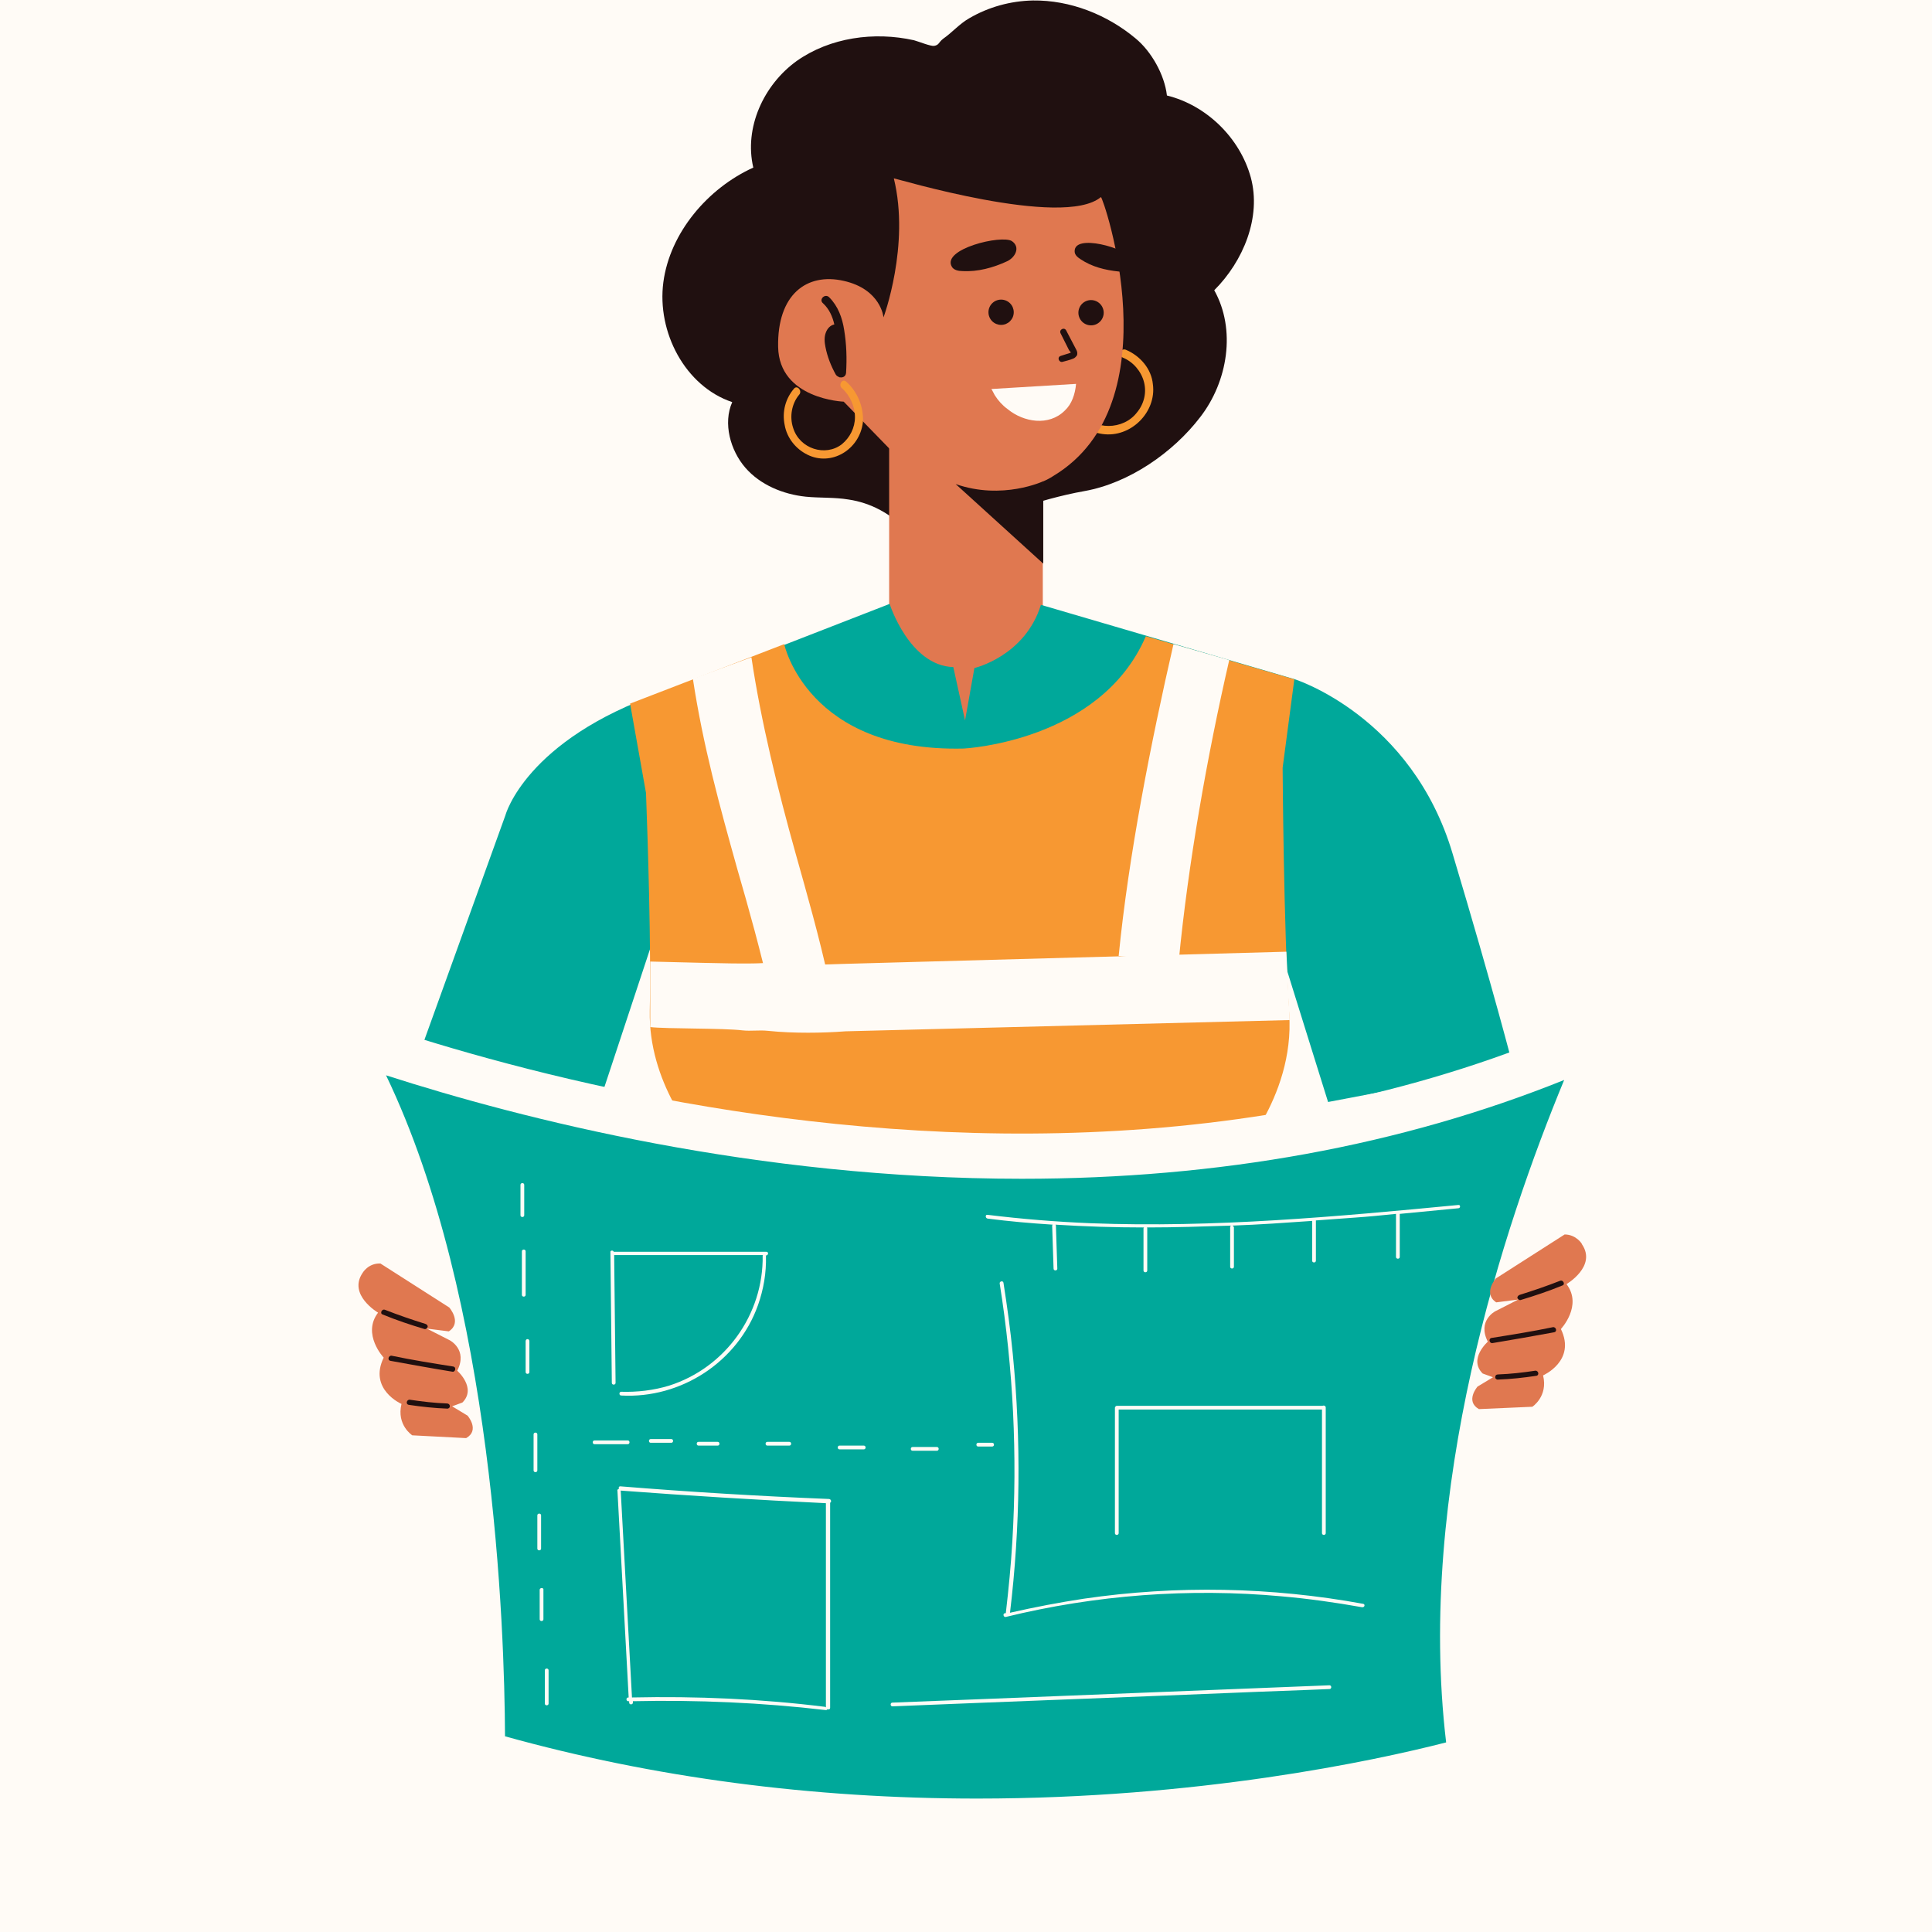 <svg xmlns="http://www.w3.org/2000/svg" xmlns:xlink="http://www.w3.org/1999/xlink" width="400" zoomAndPan="magnify" viewBox="0 0 300 300" height="400" preserveAspectRatio="xMidYMid meet" version="1.0"><defs><clipPath id="id1"><path d="M 42.816 153 L 257.316 153 L 257.316 287 L 42.816 287 Z M 42.816 153 " clip-rule="nonzero"/></clipPath></defs><rect x="-30" width="360" fill="rgb(100%, 98.43%, 96.469%)" y="-30" height="360" fill-opacity="1"/><rect x="-30" width="360" fill="rgb(100%, 100%, 100%)" y="-30" height="360" fill-opacity="1"/><rect x="-30" width="360" fill="rgb(100%, 98.43%, 96.469%)" y="-30" height="360" fill-opacity="1"/><path fill="rgb(12.549%, 6.27%, 6.27%)" d="M 168.398 76.254 C 175.309 75.02 182.145 70.293 186.367 64.77 C 190.656 59.242 191.965 51.176 188.547 45.07 C 193.059 40.562 195.895 33.73 194.223 27.551 C 192.547 21.445 187.383 16.355 181.199 14.828 C 180.836 11.629 178.801 7.996 176.328 5.961 C 171.891 2.254 166.145 0 160.398 0.074 C 156.906 0.145 153.488 1.09 150.504 2.836 C 148.977 3.707 147.887 5.016 146.43 6.035 C 145.703 6.613 145.848 6.977 145.051 7.125 C 144.469 7.195 142.723 6.469 141.922 6.25 C 135.738 4.871 128.902 5.816 123.738 9.449 C 118.57 13.156 115.516 19.844 116.973 26.023 C 109.914 29.223 104.023 36.129 103.004 43.832 C 101.988 51.539 106.352 59.973 113.699 62.441 C 112.242 65.715 113.406 69.93 115.734 72.621 C 118.062 75.309 121.625 76.762 125.117 77.125 C 127.301 77.344 129.555 77.199 131.738 77.562 C 135.23 78.07 138.43 79.816 140.832 82.434 C 142.359 81.344 145.051 82.141 146.941 81.777 C 154.434 80.469 160.98 77.562 168.398 76.254 Z M 168.398 76.254 " fill-opacity="1" fill-rule="nonzero"/><path fill="rgb(96.86%, 59.61%, 19.609%)" d="M 174.801 54.301 C 174 54.012 173.637 55.246 174.363 55.535 C 175.965 56.191 177.199 57.645 177.637 59.316 C 178.074 60.988 177.637 62.734 176.547 64.043 C 174.438 66.805 169.852 66.875 167.891 64.043 C 166.871 62.516 166.652 60.406 167.527 58.734 C 167.891 58.008 166.797 57.355 166.434 58.082 C 165.418 59.973 165.418 62.152 166.363 64.043 C 167.309 65.859 169.125 67.094 171.164 67.387 C 175.602 68.039 179.602 63.969 179.02 59.68 C 178.801 57.281 177.055 55.246 174.801 54.301 Z M 174.801 54.301 " fill-opacity="1" fill-rule="nonzero"/><path fill="rgb(87.839%, 47.06%, 31.369%)" d="M 170.945 30.602 C 171.234 30.387 182.363 62.66 163.523 73.93 C 163.523 73.93 153.34 81.125 138.504 70.074 L 131.012 62.371 C 131.012 62.371 120.973 62.008 120.828 53.863 C 120.68 45.723 125.266 42.309 131.012 43.613 C 136.828 44.922 137.191 49.285 137.191 49.285 C 137.191 49.285 141.34 38.09 138.793 27.695 C 138.867 27.621 165.051 35.547 170.945 30.602 Z M 170.945 30.602 " fill-opacity="1" fill-rule="nonzero"/><path fill="rgb(87.839%, 47.06%, 31.369%)" d="M 161.926 114.852 L 138.066 112.891 L 138.066 64.043 L 161.926 66.004 Z M 161.926 114.852 " fill-opacity="1" fill-rule="nonzero"/><path fill="rgb(12.549%, 6.27%, 6.27%)" d="M 157.414 48.484 C 157.414 48.746 157.363 48.996 157.266 49.238 C 157.164 49.477 157.023 49.688 156.84 49.875 C 156.656 50.059 156.441 50.199 156.203 50.301 C 155.961 50.398 155.711 50.449 155.449 50.449 C 155.191 50.449 154.941 50.398 154.699 50.301 C 154.457 50.199 154.246 50.059 154.062 49.875 C 153.879 49.688 153.734 49.477 153.637 49.238 C 153.535 48.996 153.488 48.746 153.488 48.484 C 153.488 48.227 153.535 47.977 153.637 47.734 C 153.734 47.492 153.879 47.281 154.062 47.098 C 154.246 46.914 154.457 46.773 154.699 46.672 C 154.941 46.574 155.191 46.523 155.449 46.523 C 155.711 46.523 155.961 46.574 156.203 46.672 C 156.441 46.773 156.656 46.914 156.84 47.098 C 157.023 47.281 157.164 47.492 157.266 47.734 C 157.363 47.977 157.414 48.227 157.414 48.484 Z M 157.414 48.484 " fill-opacity="1" fill-rule="nonzero"/><path fill="rgb(12.549%, 6.27%, 6.27%)" d="M 171.383 48.559 C 171.383 48.82 171.332 49.07 171.23 49.309 C 171.133 49.551 170.988 49.762 170.805 49.945 C 170.621 50.129 170.41 50.273 170.168 50.371 C 169.93 50.473 169.676 50.52 169.418 50.52 C 169.156 50.52 168.906 50.473 168.664 50.371 C 168.426 50.273 168.211 50.129 168.027 49.945 C 167.844 49.762 167.703 49.551 167.602 49.309 C 167.504 49.07 167.453 48.82 167.453 48.559 C 167.453 48.297 167.504 48.047 167.602 47.809 C 167.703 47.566 167.844 47.355 168.027 47.172 C 168.211 46.988 168.426 46.844 168.664 46.746 C 168.906 46.645 169.156 46.594 169.418 46.594 C 169.676 46.594 169.93 46.645 170.168 46.746 C 170.41 46.844 170.621 46.988 170.805 47.172 C 170.988 47.355 171.133 47.566 171.23 47.809 C 171.332 48.047 171.383 48.297 171.383 48.559 Z M 171.383 48.559 " fill-opacity="1" fill-rule="nonzero"/><path fill="rgb(12.549%, 6.27%, 6.27%)" d="M 166 54.375 C 165.562 53.5 165.125 52.629 164.688 51.758 C 164.398 51.176 165.27 50.738 165.562 51.32 C 166.07 52.34 166.652 53.355 167.16 54.375 C 167.309 54.664 167.309 54.957 167.234 55.172 C 167.09 55.391 166.871 55.609 166.652 55.684 C 166.145 55.898 165.488 56.047 164.98 56.191 C 164.688 56.262 164.469 56.047 164.398 55.828 C 164.324 55.535 164.469 55.32 164.762 55.246 C 165.199 55.102 165.707 54.957 166.145 54.809 C 166.215 54.809 166.215 54.738 166.289 54.738 C 166.215 54.664 166.07 54.445 166 54.375 Z M 166 54.375 " fill-opacity="1" fill-rule="nonzero"/><path fill="rgb(12.549%, 6.27%, 6.27%)" d="M 156.398 40.562 C 154.215 41.578 151.812 42.234 149.414 42.09 C 148.832 42.09 148.105 41.941 147.812 41.434 C 146.141 38.672 155.523 36.418 157.125 37.438 C 158.508 38.383 157.633 39.98 156.398 40.562 Z M 156.398 40.562 " fill-opacity="1" fill-rule="nonzero"/><path fill="rgb(12.549%, 6.27%, 6.27%)" d="M 173.707 42.16 C 171.598 41.941 169.562 41.434 167.816 40.27 C 167.379 39.98 166.871 39.617 166.871 39.035 C 166.797 36.199 174.871 38.598 175.602 40.055 C 176.254 41.508 174.871 42.309 173.707 42.16 Z M 173.707 42.16 " fill-opacity="1" fill-rule="nonzero"/><path fill="rgb(100%, 98.43%, 96.469%)" d="M 167.09 59.609 C 167.09 59.609 153.922 60.406 153.922 60.406 C 153.996 60.406 154.434 61.352 154.504 61.426 C 155.016 62.223 155.668 62.953 156.469 63.531 C 158.941 65.566 162.871 66.223 165.344 63.75 C 166.434 62.734 166.945 61.207 167.09 59.609 Z M 167.09 59.609 " fill-opacity="1" fill-rule="nonzero"/><path fill="rgb(12.549%, 6.27%, 6.27%)" d="M 128.754 46.16 C 130.137 47.539 130.793 49.359 131.082 51.246 C 131.445 53.43 131.52 55.684 131.375 57.934 C 131.301 58.516 130.793 58.664 130.43 58.59 C 130.43 58.59 130.355 58.59 130.355 58.59 L 130.211 58.516 C 130.066 58.445 129.918 58.371 129.773 58.152 C 129.047 56.844 128.465 55.391 128.172 53.863 C 128.027 53.137 127.957 52.34 128.246 51.613 C 128.465 51.031 128.902 50.52 129.555 50.375 C 129.266 49.141 128.754 47.977 127.809 47.105 C 127.082 46.523 128.102 45.504 128.754 46.16 Z M 128.754 46.16 " fill-opacity="1" fill-rule="nonzero"/><path fill="rgb(0%, 65.88%, 60.39%)" d="M 149.852 111.871 L 151.305 103.73 C 151.305 103.73 159.16 101.914 161.633 93.918 L 201.059 105.477 C 201.059 105.477 219.242 111.219 225.57 132.59 C 231.973 153.961 234.957 165.664 234.957 165.664 L 206.223 171.117 L 196.402 139.641 L 189.273 195.18 L 113.699 195.18 L 103.66 139.133 L 92.387 173.227 L 65.254 163.266 L 78.492 126.559 C 78.492 126.559 81.621 114.926 102.641 107.586 L 138.141 93.773 C 138.141 93.773 141.195 103.367 148.031 103.586 Z M 149.852 111.871 " fill-opacity="1" fill-rule="nonzero"/><path fill="rgb(96.86%, 59.61%, 19.609%)" d="M 200.188 157.449 C 201.059 170.609 191.383 180.566 191.094 180.859 L 189.203 195.25 L 113.043 195.25 L 110.207 179.113 C 107.734 176.496 100.68 167.992 100.895 156.941 C 101.113 147.055 100.605 130.918 100.312 123.141 L 97.84 109.258 L 121.773 100.023 C 121.773 100.023 125.336 116.816 149.633 116.234 C 149.633 116.234 170.871 115.219 177.926 98.789 L 200.984 105.477 L 199.168 119.215 C 199.168 119.215 199.312 144.148 200.188 157.449 Z M 200.188 157.449 " fill-opacity="1" fill-rule="nonzero"/><path fill="rgb(100%, 98.43%, 96.469%)" d="M 125.48 160.359 C 123.445 160.359 121.336 160.285 119.227 160.066 C 117.844 159.922 116.609 160.141 115.297 159.996 C 112.316 159.633 103.516 159.777 100.969 159.484 L 100.969 149.309 C 104.824 149.383 113.262 149.672 116.898 149.602 C 118.062 149.602 119.082 149.453 120.246 149.602 C 123.738 149.891 127.301 149.816 131.012 149.672 L 199.75 147.781 L 200.258 158.395 L 131.301 160.141 C 129.41 160.285 127.445 160.359 125.48 160.359 Z M 125.48 160.359 " fill-opacity="1" fill-rule="nonzero"/><path fill="rgb(100%, 98.43%, 96.469%)" d="M 119.59 154.254 C 118.137 147.781 116.316 141.242 114.5 134.988 C 111.734 125.102 109.188 115.871 107.59 105.402 L 116.68 102.059 C 118.137 111.945 120.828 122.848 123.52 132.445 C 125.336 138.914 127.227 145.531 128.684 152.219 Z M 119.59 154.254 " fill-opacity="1" fill-rule="nonzero"/><path fill="rgb(100%, 98.43%, 96.469%)" d="M 183.02 149.383 L 173.707 148.438 C 175.234 132.883 178.727 115.219 182.219 100.023 L 190.875 102.496 C 187.457 117.324 184.473 134.191 183.02 149.383 Z M 183.02 149.383 " fill-opacity="1" fill-rule="nonzero"/><g clip-path="url(#id1)"><path fill="rgb(100%, 98.43%, 96.469%)" d="M 42.922 153.309 C 42.922 153.309 160.398 204.41 257.215 153.309 C 257.215 153.309 222.516 218.586 232.41 275.648 C 232.41 275.648 154.797 300 71.363 274.848 C 71.363 274.922 73.402 188.273 42.922 153.309 Z M 42.922 153.309 " fill-opacity="1" fill-rule="nonzero"/></g><path fill="rgb(0%, 65.88%, 60.39%)" d="M 151.742 279.281 C 126.062 279.281 101.406 276.012 78.418 269.613 C 78.348 252.895 76.672 201.793 59.945 166.973 C 81.184 173.805 117.406 183.039 158.652 183.039 C 189.348 183.039 217.57 177.879 242.883 167.699 C 233.5 190.379 219.898 231.379 224.555 270.559 C 213.207 273.469 185.93 279.281 151.742 279.281 Z M 151.742 279.281 " fill-opacity="1" fill-rule="nonzero"/><path fill="rgb(96.86%, 59.61%, 19.609%)" d="M 131.375 59.242 C 130.793 58.734 130.137 59.754 130.719 60.262 C 131.957 61.352 132.758 63.098 132.758 64.77 C 132.758 66.441 131.957 67.969 130.719 68.984 C 128.172 70.949 124.172 69.711 123.156 66.441 C 122.574 64.695 122.938 62.66 124.102 61.281 C 124.609 60.699 123.809 59.754 123.301 60.336 C 121.992 61.859 121.41 63.895 121.844 66.004 C 122.207 68.039 123.59 69.711 125.336 70.582 C 129.047 72.473 133.484 69.855 133.992 65.566 C 134.137 63.168 133.121 60.77 131.375 59.242 Z M 131.375 59.242 " fill-opacity="1" fill-rule="nonzero"/><path fill="rgb(87.839%, 47.06%, 31.369%)" d="M 59.07 196.195 L 69.762 203.027 C 69.762 203.027 71.801 205.355 69.691 206.734 L 66.273 206.301 L 69.836 208.117 C 69.836 208.117 72.672 209.57 71 212.844 C 71 212.844 74.055 215.531 71.801 217.785 L 70.199 218.367 L 72.602 219.82 C 72.602 219.82 74.562 222.074 72.383 223.309 L 64.016 222.875 C 64.016 222.875 61.543 221.273 62.344 218.004 C 62.344 218.004 57.18 215.75 59.578 210.809 C 59.578 210.809 56.16 207.172 58.707 203.828 C 58.707 203.828 53.98 201.066 56.309 197.648 C 56.309 197.648 57.18 196.125 59.07 196.195 Z M 59.07 196.195 " fill-opacity="1" fill-rule="nonzero"/><path fill="rgb(12.549%, 6.27%, 6.27%)" d="M 66.055 205.574 C 63.945 204.918 61.836 204.191 59.797 203.391 C 59.289 203.176 58.926 203.973 59.434 204.121 C 61.543 204.992 63.727 205.719 65.91 206.371 C 66.125 206.445 66.344 206.227 66.418 206.008 C 66.418 205.793 66.273 205.645 66.055 205.574 Z M 66.055 205.574 " fill-opacity="1" fill-rule="nonzero"/><path fill="rgb(12.549%, 6.27%, 6.27%)" d="M 70.344 212.188 C 67.145 211.68 63.945 211.172 60.816 210.516 C 60.309 210.445 60.09 211.242 60.672 211.316 C 63.871 211.898 67.07 212.48 70.199 212.988 C 70.711 213.133 70.926 212.262 70.344 212.188 Z M 70.344 212.188 " fill-opacity="1" fill-rule="nonzero"/><path fill="rgb(12.549%, 6.27%, 6.27%)" d="M 69.398 217.93 C 67.508 217.859 65.543 217.641 63.652 217.348 C 63.145 217.277 62.926 218.074 63.508 218.148 C 65.473 218.441 67.438 218.656 69.473 218.73 C 69.691 218.73 69.91 218.512 69.836 218.293 C 69.836 218.074 69.617 217.93 69.398 217.93 Z M 69.398 217.93 " fill-opacity="1" fill-rule="nonzero"/><path fill="rgb(87.839%, 47.06%, 31.369%)" d="M 242.957 191.688 L 232.266 198.523 C 232.266 198.523 230.227 200.848 232.336 202.23 L 235.754 201.793 L 232.191 203.609 C 232.191 203.609 229.355 205.062 231.027 208.336 C 231.027 208.336 227.973 211.023 230.227 213.277 L 231.828 213.859 L 229.426 215.312 C 229.426 215.312 227.465 217.566 229.645 218.805 L 237.938 218.441 C 237.938 218.441 240.41 216.84 239.609 213.57 C 239.609 213.57 244.773 211.316 242.375 206.371 C 242.375 206.371 245.793 202.738 243.246 199.395 C 243.246 199.395 247.977 196.633 245.648 193.215 C 245.723 193.215 244.773 191.688 242.957 191.688 Z M 242.957 191.688 " fill-opacity="1" fill-rule="nonzero"/><path fill="rgb(12.549%, 6.27%, 6.27%)" d="M 235.973 201.066 C 238.082 200.41 240.191 199.684 242.23 198.887 C 242.738 198.668 243.102 199.469 242.594 199.613 C 240.484 200.484 238.301 201.211 236.121 201.867 C 235.902 201.938 235.684 201.719 235.609 201.504 C 235.609 201.355 235.754 201.141 235.973 201.066 Z M 235.973 201.066 " fill-opacity="1" fill-rule="nonzero"/><path fill="rgb(12.549%, 6.27%, 6.27%)" d="M 231.609 207.754 C 234.809 207.246 238.012 206.734 241.137 206.082 C 241.648 206.008 241.867 206.809 241.285 206.883 C 238.082 207.465 234.883 208.043 231.754 208.555 C 231.246 208.625 231.102 207.828 231.609 207.754 Z M 231.609 207.754 " fill-opacity="1" fill-rule="nonzero"/><path fill="rgb(12.549%, 6.27%, 6.27%)" d="M 232.629 213.422 C 234.52 213.352 236.484 213.133 238.375 212.844 C 238.883 212.77 239.102 213.57 238.52 213.641 C 236.555 213.934 234.59 214.152 232.555 214.223 C 232.336 214.223 232.117 214.004 232.191 213.789 C 232.191 213.57 232.336 213.422 232.629 213.422 Z M 232.629 213.422 " fill-opacity="1" fill-rule="nonzero"/><path fill="rgb(100%, 98.43%, 96.469%)" d="M 211.68 249.043 C 197.422 246.426 182.727 246.137 168.324 248.242 C 164.469 248.824 160.688 249.551 156.832 250.426 C 158.434 237.121 158.578 223.672 157.27 210.297 C 156.906 206.59 156.398 202.883 155.816 199.176 C 155.742 198.812 155.16 198.957 155.234 199.32 C 157.344 212.551 157.996 226 157.195 239.375 C 156.977 243.082 156.613 246.789 156.18 250.496 C 156.105 250.496 156.105 250.496 156.031 250.496 C 155.668 250.57 155.816 251.152 156.18 251.078 C 170.145 247.66 184.691 246.57 199.023 247.879 C 203.168 248.242 207.312 248.824 211.387 249.551 C 211.898 249.695 212.043 249.117 211.68 249.043 Z M 211.68 249.043 " fill-opacity="1" fill-rule="nonzero"/><path fill="rgb(100%, 98.43%, 96.469%)" d="M 128.754 232.762 C 117.918 232.324 107.078 231.668 96.312 230.797 C 96.094 230.797 96.023 231.016 96.094 231.234 C 95.949 231.234 95.805 231.305 95.879 231.523 C 96.461 242.211 97.039 252.895 97.621 263.582 C 97.621 263.582 97.551 263.582 97.551 263.582 C 97.188 263.582 97.188 264.164 97.551 264.164 C 97.621 264.164 97.621 264.164 97.695 264.164 C 97.695 264.234 97.695 264.309 97.695 264.379 C 97.695 264.746 98.277 264.746 98.277 264.379 C 98.277 264.309 98.277 264.234 98.277 264.164 C 108.316 263.945 118.281 264.379 128.246 265.543 C 128.391 265.543 128.465 265.473 128.465 265.398 C 128.609 265.473 128.902 265.473 128.902 265.18 L 128.902 233.34 C 129.117 233.27 129.117 232.832 128.754 232.762 Z M 98.133 263.582 C 97.551 252.895 96.969 242.211 96.387 231.523 C 96.387 231.453 96.387 231.453 96.312 231.453 C 106.934 232.25 117.555 232.906 128.246 233.414 L 128.246 265.109 C 128.172 265.109 128.172 265.035 128.102 265.035 C 118.207 263.801 108.172 263.363 98.133 263.582 Z M 98.133 263.582 " fill-opacity="1" fill-rule="nonzero"/><path fill="rgb(100%, 98.43%, 96.469%)" d="M 205.352 218.293 C 205.277 218.293 205.277 218.293 205.352 218.293 L 173.418 218.293 C 173.344 218.293 173.344 218.293 173.273 218.367 C 173.273 218.367 173.199 218.367 173.199 218.367 C 173.199 218.367 173.199 218.441 173.199 218.441 C 173.199 218.512 173.125 218.512 173.125 218.586 L 173.125 238.066 C 173.125 238.43 173.707 238.43 173.707 238.066 L 173.707 218.875 L 205.277 218.875 L 205.277 238.066 C 205.277 238.43 205.859 238.43 205.859 238.066 L 205.859 218.512 C 205.785 218.223 205.496 218.223 205.352 218.293 Z M 205.352 218.293 " fill-opacity="1" fill-rule="nonzero"/><path fill="rgb(100%, 98.43%, 96.469%)" d="M 226.445 187.109 C 207.531 188.926 188.477 190.672 169.418 189.945 C 164.035 189.727 158.652 189.289 153.34 188.637 C 152.977 188.562 152.977 189.145 153.34 189.219 C 156.688 189.652 160.035 189.945 163.453 190.164 C 163.453 190.234 163.379 190.234 163.379 190.309 C 163.453 192.562 163.523 194.816 163.598 196.996 C 163.598 197.359 164.18 197.359 164.18 196.996 C 164.105 194.742 164.035 192.488 163.961 190.309 C 163.961 190.234 163.961 190.234 163.891 190.164 C 168.473 190.453 173.055 190.598 177.637 190.598 C 177.637 190.672 177.562 190.672 177.562 190.742 L 177.562 197.285 C 177.562 197.648 178.145 197.648 178.145 197.285 L 178.145 190.742 C 178.145 190.672 178.145 190.672 178.074 190.598 C 182.438 190.598 186.801 190.453 191.238 190.309 C 191.094 190.309 191.02 190.379 191.02 190.598 L 191.02 196.703 C 191.02 197.066 191.602 197.066 191.602 196.703 L 191.602 190.598 C 191.602 190.453 191.457 190.379 191.383 190.309 C 195.531 190.164 199.605 189.871 203.75 189.582 L 203.75 195.758 C 203.75 196.125 204.332 196.125 204.332 195.758 L 204.332 189.508 C 206.367 189.363 208.332 189.219 210.371 189.07 C 212.48 188.926 214.66 188.707 216.77 188.492 L 216.77 195.18 C 216.77 195.543 217.352 195.543 217.352 195.18 L 217.352 188.492 C 220.406 188.199 223.461 187.91 226.445 187.617 C 226.809 187.617 226.809 187.035 226.445 187.109 Z M 226.445 187.109 " fill-opacity="1" fill-rule="nonzero"/><path fill="rgb(100%, 98.43%, 96.469%)" d="M 206.441 261.691 C 188.766 262.418 171.09 263.074 153.414 263.801 C 148.469 264.016 143.523 264.164 138.574 264.379 C 138.211 264.379 138.211 264.961 138.574 264.961 C 156.25 264.234 173.926 263.582 191.602 262.855 C 196.551 262.637 201.496 262.492 206.441 262.273 C 206.805 262.273 206.805 261.691 206.441 261.691 Z M 206.441 261.691 " fill-opacity="1" fill-rule="nonzero"/><path fill="rgb(100%, 98.43%, 96.469%)" d="M 119.008 194.379 L 95.297 194.379 C 95.223 194.086 94.715 194.16 94.785 194.449 C 94.859 201.211 94.93 207.973 95.004 214.73 C 95.004 215.094 95.586 215.094 95.586 214.73 C 95.512 208.117 95.441 201.504 95.367 194.887 L 118.5 194.887 C 118.5 194.887 118.426 194.961 118.426 194.961 C 118.57 204.121 112.605 212.406 103.879 215.168 C 101.477 215.895 98.934 216.188 96.461 216.113 C 96.094 216.113 96.094 216.695 96.461 216.695 C 105.77 217.203 114.57 211.461 117.699 202.664 C 118.57 200.195 119.008 197.648 118.938 195.031 C 118.938 194.961 118.938 194.961 118.863 194.961 C 119.371 194.961 119.371 194.379 119.008 194.379 Z M 119.008 194.379 " fill-opacity="1" fill-rule="nonzero"/><path fill="rgb(100%, 98.43%, 96.469%)" d="M 80.82 183.984 L 80.82 188.707 C 80.82 189.07 81.402 189.07 81.402 188.707 L 81.402 183.984 C 81.402 183.621 80.82 183.621 80.82 183.984 Z M 80.82 183.984 " fill-opacity="1" fill-rule="nonzero"/><path fill="rgb(100%, 98.43%, 96.469%)" d="M 81.039 194.305 L 81.039 201.066 C 81.039 201.43 81.621 201.43 81.621 201.066 L 81.621 194.305 C 81.621 193.941 81.039 193.941 81.039 194.305 Z M 81.039 194.305 " fill-opacity="1" fill-rule="nonzero"/><path fill="rgb(100%, 98.43%, 96.469%)" d="M 81.621 208.262 L 81.621 213.059 C 81.621 213.422 82.203 213.422 82.203 213.059 L 82.203 208.262 C 82.203 207.828 81.621 207.828 81.621 208.262 Z M 81.621 208.262 " fill-opacity="1" fill-rule="nonzero"/><path fill="rgb(100%, 98.43%, 96.469%)" d="M 82.855 222.727 L 82.855 228.324 C 82.855 228.688 83.438 228.688 83.438 228.324 L 83.438 222.727 C 83.438 222.363 82.855 222.363 82.855 222.727 Z M 82.855 222.727 " fill-opacity="1" fill-rule="nonzero"/><path fill="rgb(100%, 98.43%, 96.469%)" d="M 83.438 235.305 L 83.438 240.465 C 83.438 240.828 84.02 240.828 84.02 240.465 L 84.02 235.305 C 84.02 234.941 83.438 234.941 83.438 235.305 Z M 83.438 235.305 " fill-opacity="1" fill-rule="nonzero"/><path fill="rgb(100%, 98.43%, 96.469%)" d="M 83.801 246.863 L 83.801 251.441 C 83.801 251.805 84.383 251.805 84.383 251.441 L 84.383 246.863 C 84.457 246.5 83.801 246.5 83.801 246.863 Z M 83.801 246.863 " fill-opacity="1" fill-rule="nonzero"/><path fill="rgb(100%, 98.43%, 96.469%)" d="M 84.602 259.363 L 84.602 264.527 C 84.602 264.891 85.184 264.891 85.184 264.527 L 85.184 259.363 C 85.184 259 84.602 259 84.602 259.363 Z M 84.602 259.363 " fill-opacity="1" fill-rule="nonzero"/><path fill="rgb(100%, 98.43%, 96.469%)" d="M 97.477 223.672 L 92.312 223.672 C 91.949 223.672 91.949 224.254 92.312 224.254 L 97.477 224.254 C 97.84 224.254 97.84 223.672 97.477 223.672 Z M 97.477 223.672 " fill-opacity="1" fill-rule="nonzero"/><path fill="rgb(100%, 98.43%, 96.469%)" d="M 104.242 223.457 L 101.043 223.457 C 100.68 223.457 100.68 224.035 101.043 224.035 L 104.242 224.035 C 104.605 224.035 104.605 223.457 104.242 223.457 Z M 104.242 223.457 " fill-opacity="1" fill-rule="nonzero"/><path fill="rgb(100%, 98.43%, 96.469%)" d="M 111.445 223.891 L 108.461 223.891 C 108.098 223.891 108.098 224.473 108.461 224.473 L 111.445 224.473 C 111.809 224.473 111.809 223.891 111.445 223.891 Z M 111.445 223.891 " fill-opacity="1" fill-rule="nonzero"/><path fill="rgb(100%, 98.43%, 96.469%)" d="M 122.574 223.891 L 119.152 223.891 C 118.789 223.891 118.789 224.473 119.152 224.473 L 122.574 224.473 C 122.938 224.473 122.938 223.891 122.574 223.891 Z M 122.574 223.891 " fill-opacity="1" fill-rule="nonzero"/><path fill="rgb(100%, 98.43%, 96.469%)" d="M 134.137 224.473 L 130.355 224.473 C 129.992 224.473 129.992 225.055 130.355 225.055 L 134.137 225.055 C 134.5 225.055 134.5 224.473 134.137 224.473 Z M 134.137 224.473 " fill-opacity="1" fill-rule="nonzero"/><path fill="rgb(100%, 98.43%, 96.469%)" d="M 145.484 224.691 L 141.703 224.691 C 141.34 224.691 141.34 225.273 141.703 225.273 L 145.484 225.273 C 145.848 225.273 145.848 224.691 145.484 224.691 Z M 145.484 224.691 " fill-opacity="1" fill-rule="nonzero"/><path fill="rgb(100%, 98.43%, 96.469%)" d="M 154.07 224.035 L 151.887 224.035 C 151.523 224.035 151.523 224.617 151.887 224.617 L 154.07 224.617 C 154.434 224.617 154.434 224.035 154.07 224.035 Z M 154.07 224.035 " fill-opacity="1" fill-rule="nonzero"/><path fill="rgb(12.549%, 6.27%, 6.27%)" d="M 161.996 74.727 C 161.996 74.727 155.668 77.707 148.395 75.164 L 161.996 87.52 Z M 161.996 74.727 " fill-opacity="1" fill-rule="nonzero"/></svg>